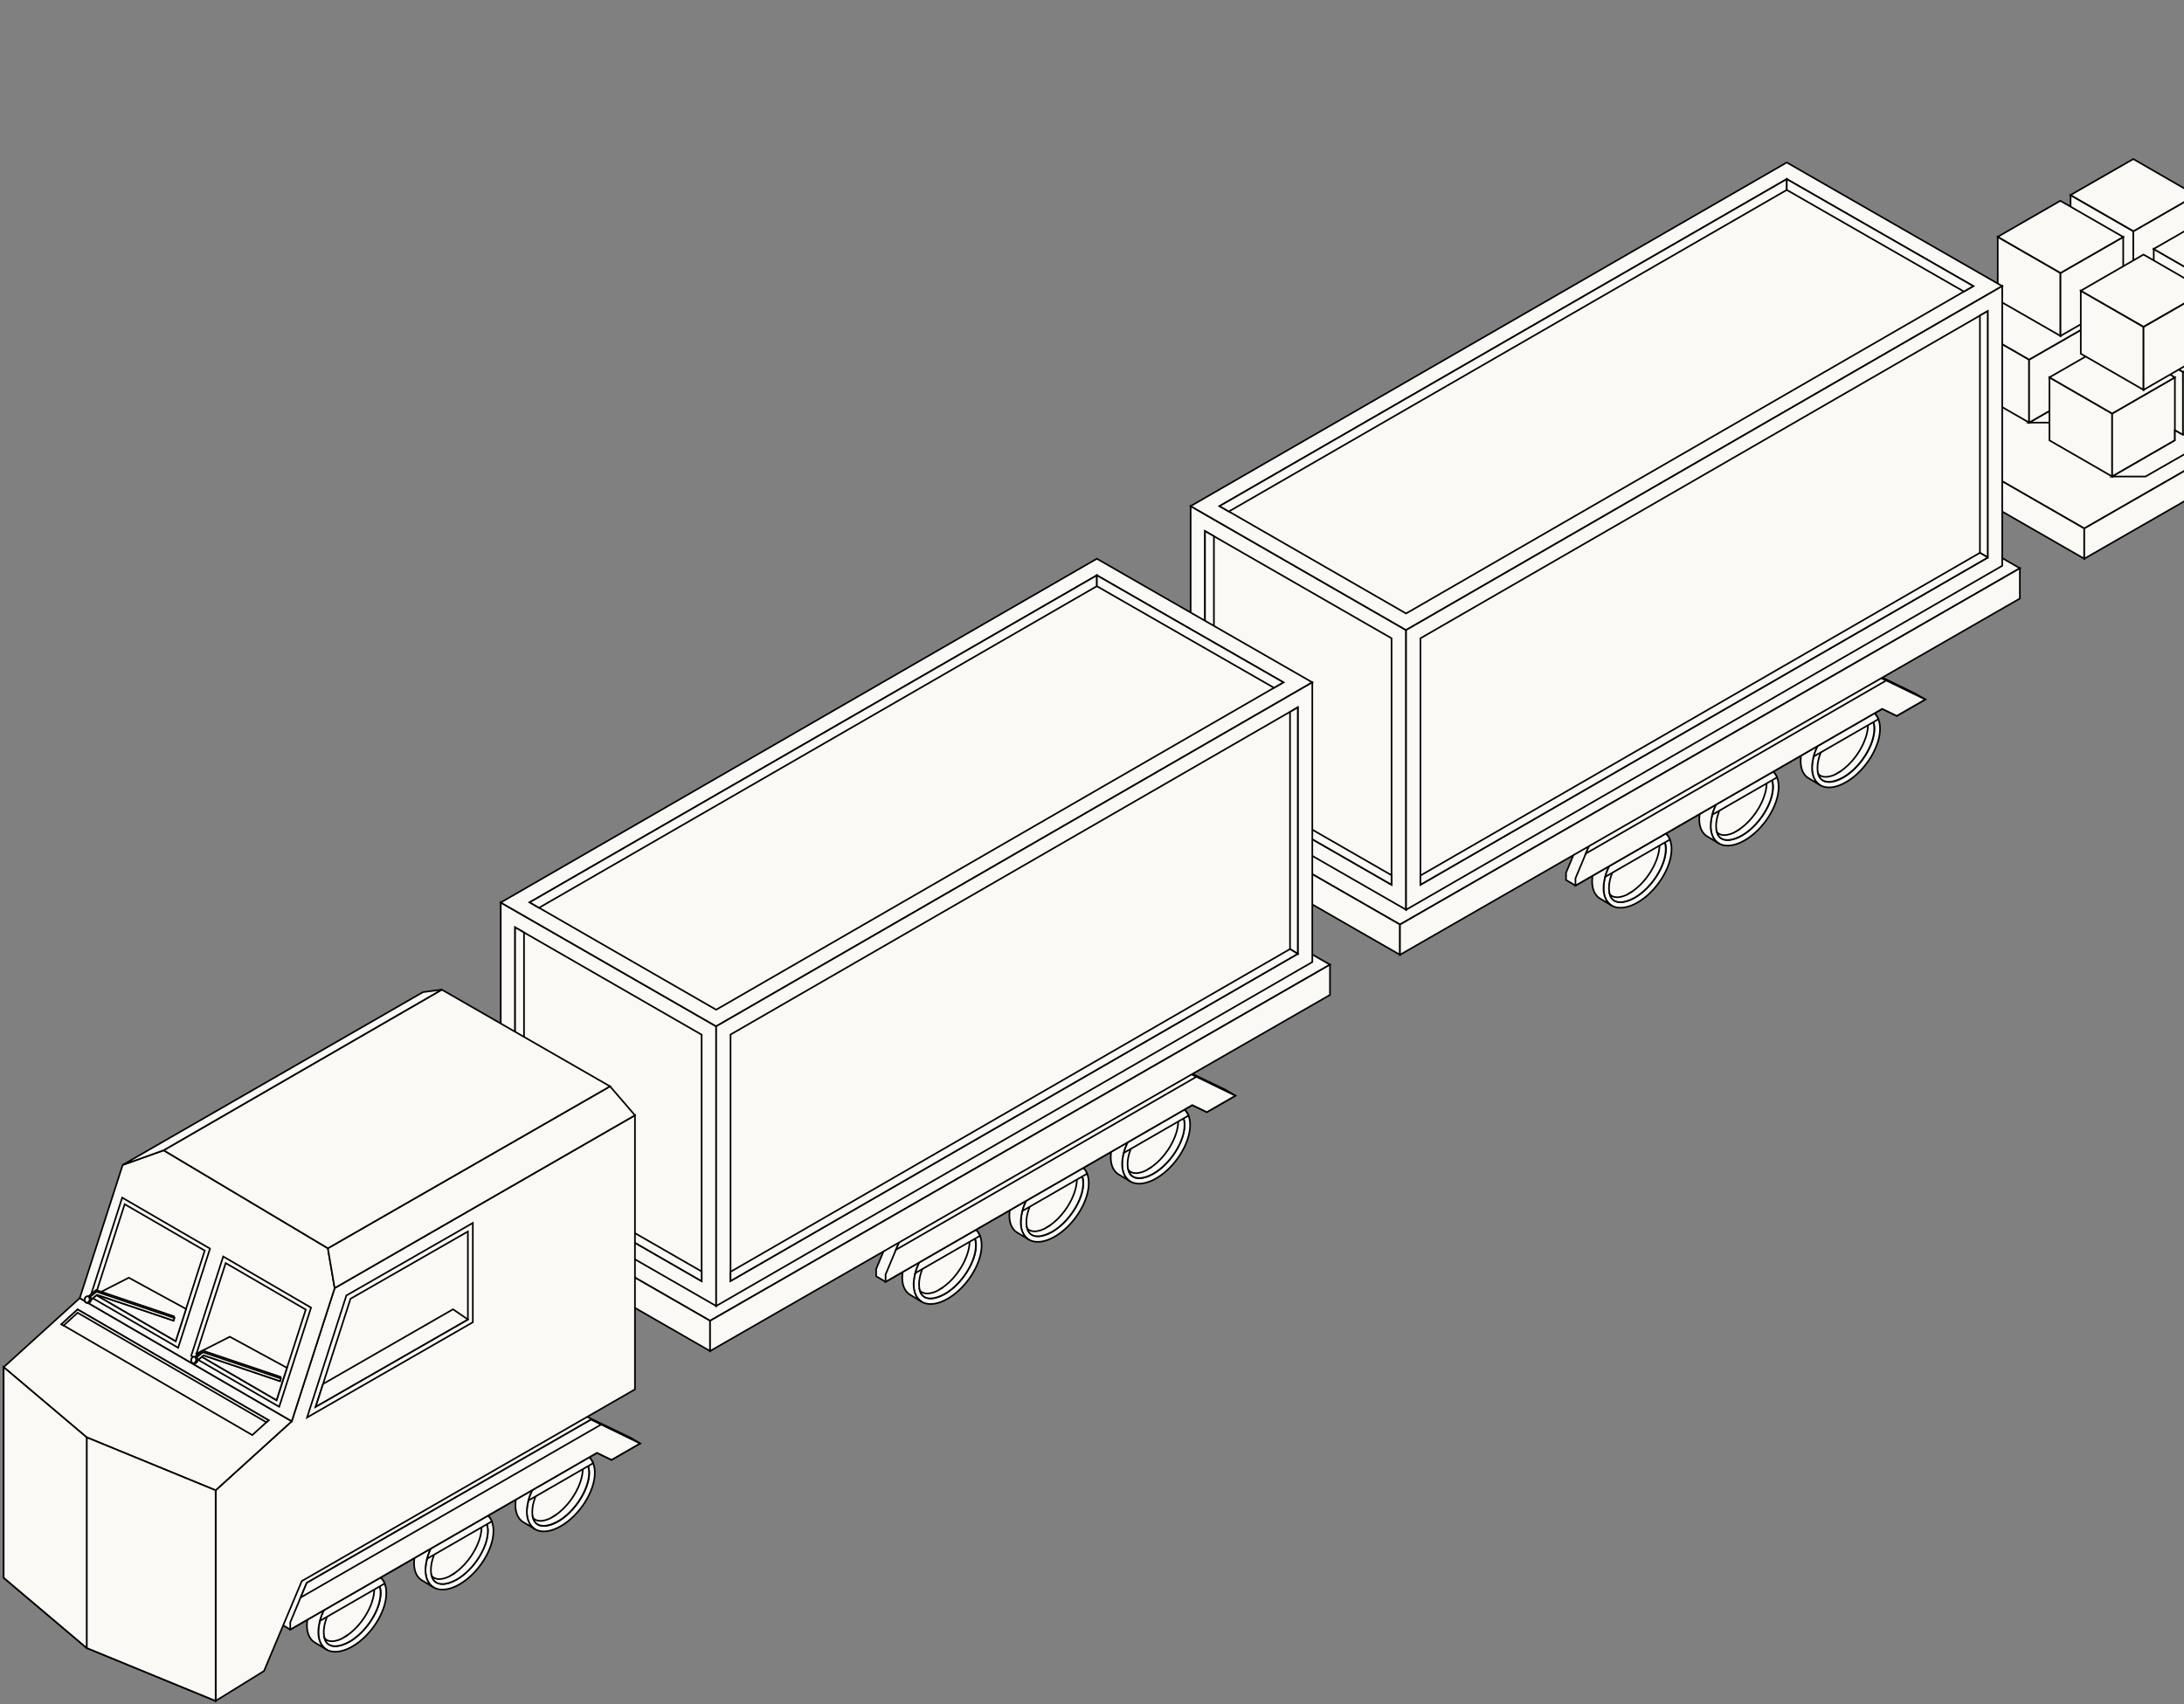 <svg width="670" height="523" viewBox="0 0 670 523" fill="none" xmlns="http://www.w3.org/2000/svg">
<rect x="0" y="0" width="670" height="523" fill="#808080" stroke="none"/>
<path d="M756.493 10.808L566.321 120.134L639.402 162.16L829.625 52.884L756.493 10.808Z" fill="#FBF9F5" stroke="black" stroke-width="0.5"/>
<path d="M566.321 120.135V129.417L639.402 171.443V162.16L566.321 120.135Z" fill="#FBF9F5" stroke="black" stroke-width="0.5"/>
<path d="M639.402 162.16V171.443L829.625 62.166V52.883L639.402 162.16Z" fill="#FBF9F5" stroke="black" stroke-width="0.5"/>
<g style="mix-blend-mode:multiply">
<path d="M684.831 93.396L665.585 104.495L663.458 103.284V105.857L644.213 116.956L641.732 115.544V118.621L622.486 129.67H664.066L703.62 106.361L696.479 83.053H684.831V93.396Z" fill="#FBF9F5"/>
<path d="M684.831 93.396L665.585 104.495L663.458 103.284V105.857L644.213 116.956L641.732 115.544V118.621L622.486 129.67H664.066L703.62 106.361L696.479 83.053H684.831V93.396Z" stroke="black" stroke-width="0.5"/>
</g>
<path d="M646.34 74.073V93.395L665.585 104.495V85.172L646.34 74.073Z" fill="#FBF9F5" stroke="black" stroke-width="0.5"/>
<path d="M665.585 85.172V104.495L684.831 93.395V74.073L665.585 85.172Z" fill="#FBF9F5" stroke="black" stroke-width="0.5"/>
<path d="M665.535 63.024L646.29 74.073L665.585 85.172L684.831 74.073L665.535 63.024Z" fill="#FBF9F5" stroke="black" stroke-width="0.5"/>
<path d="M624.968 86.534V105.857L644.213 116.956V97.633L624.968 86.534Z" fill="#FBF9F5" stroke="black" stroke-width="0.5"/>
<path d="M644.213 97.633V116.956L663.458 105.857V86.534L644.213 97.633Z" fill="#FBF9F5" stroke="black" stroke-width="0.5"/>
<path d="M644.163 75.486L624.917 86.534L644.213 97.633L663.458 86.534L644.163 75.486Z" fill="#FBF9F5" stroke="black" stroke-width="0.5"/>
<path d="M603.241 99.298V118.621L622.486 129.67V110.347L603.241 99.298Z" fill="#FBF9F5" stroke="black" stroke-width="0.5"/>
<path d="M622.486 110.347V129.67L641.732 118.621V99.298L622.486 110.347Z" fill="#FBF9F5" stroke="black" stroke-width="0.5"/>
<path d="M622.436 88.199L603.191 99.248L622.486 110.347L641.732 99.298L622.436 88.199Z" fill="#FBF9F5" stroke="black" stroke-width="0.5"/>
<path d="M635.198 59.896V79.219L654.444 90.268V70.945L635.198 59.896Z" fill="#FBF9F5" stroke="black" stroke-width="0.5"/>
<path d="M654.444 70.945V90.268L673.689 79.219V59.896L654.444 70.945Z" fill="#FBF9F5" stroke="black" stroke-width="0.5"/>
<path d="M654.444 48.797L635.198 59.846L654.494 70.945L673.689 59.896L654.444 48.797Z" fill="#FBF9F5" stroke="black" stroke-width="0.5"/>
<path d="M612.864 72.711V92.033L632.109 103.082V83.759L612.864 72.711Z" fill="#FBF9F5" stroke="black" stroke-width="0.5"/>
<path d="M632.109 83.759V103.082L651.354 92.033V72.711L632.109 83.759Z" fill="#FBF9F5" stroke="black" stroke-width="0.5"/>
<path d="M632.058 61.612L612.864 72.661L632.109 83.76L651.354 72.711L632.058 61.612Z" fill="#FBF9F5" stroke="black" stroke-width="0.5"/>
<path d="M650.442 103.082V122.405L669.687 133.453V114.131L650.442 103.082Z" fill="#FBF9F5" stroke="black" stroke-width="0.5"/>
<path d="M669.688 114.131V133.453L688.933 122.405V103.082L669.688 114.131Z" fill="#FBF9F5" stroke="black" stroke-width="0.5"/>
<path d="M669.637 91.983L650.392 103.032L669.688 114.131L688.933 103.082L669.637 91.983Z" fill="#FBF9F5" stroke="black" stroke-width="0.5"/>
<path d="M628.716 115.796V135.119L647.961 146.218V126.895L628.716 115.796Z" fill="#FBF9F5" stroke="black" stroke-width="0.5"/>
<path d="M647.961 126.895V146.218L667.206 135.119V115.796L647.961 126.895Z" fill="#FBF9F5" stroke="black" stroke-width="0.5"/>
<path d="M647.91 104.747L628.716 115.796L647.961 126.895L667.206 115.796L647.91 104.747Z" fill="#FBF9F5" stroke="black" stroke-width="0.5"/>
<path d="M660.723 76.394V95.717L679.968 106.816V87.493L660.723 76.394Z" fill="#FBF9F5" stroke="black" stroke-width="0.5"/>
<path d="M679.918 65.345L660.673 76.393L679.969 87.493L699.214 76.393L679.918 65.345Z" fill="#FBF9F5" stroke="black" stroke-width="0.5"/>
<path d="M638.338 89.209V108.531L657.583 119.63V100.308L638.338 89.209Z" fill="#FBF9F5" stroke="black" stroke-width="0.5"/>
<path d="M657.583 100.308V119.63L676.829 108.531V89.209L657.583 100.308Z" fill="#FBF9F5" stroke="black" stroke-width="0.5"/>
<path d="M657.583 78.109L638.338 89.209L657.583 100.257L676.829 89.209L657.583 78.109Z" fill="#FBF9F5" stroke="black" stroke-width="0.5"/>
<g style="mix-blend-mode:multiply">
<path d="M710.305 99.55V109.943L691.06 120.992L688.933 119.781V122.404L669.688 133.453L667.206 132.041V135.118L647.961 146.217H658.191L724.638 108.228L722.004 99.55H710.305Z" fill="#FBF9F5"/>
<path d="M710.305 99.55V109.943L691.06 120.992L688.933 119.781V122.404L669.688 133.453L667.206 132.041V135.118L647.961 146.217H658.191L724.638 108.228L722.004 99.55H710.305Z" stroke="black" stroke-width="0.5"/>
</g>
<path d="M502.356 256.15C496.582 259.479 491.923 266.795 491.923 272.546C491.923 278.297 496.582 280.265 502.356 276.935C508.129 273.605 512.789 266.29 512.789 260.539C512.789 254.787 508.129 252.82 502.356 256.15Z" fill="#FBF9F5" stroke="black" stroke-width="0.5"/>
<path d="M497.139 276.834C494.05 276.834 493.594 274.11 493.594 272.495C493.594 267.4 498 260.538 503.166 257.562C504.736 256.654 506.255 256.2 507.522 256.2C510.611 256.2 511.067 258.924 511.067 260.538C511.067 265.634 506.661 272.495 501.495 275.472C499.925 276.38 498.405 276.834 497.139 276.834Z" fill="#FBF9F5" stroke="black" stroke-width="0.5"/>
<path d="M510.507 255.343H510.459H510.507Z" fill="#FBF9F5" stroke="black" stroke-width="0.5"/>
<path d="M491.923 272.546C491.923 266.794 496.582 259.479 502.356 256.149C505.546 254.333 508.332 254.131 510.256 255.241L506.964 253.274C505.04 252.012 502.153 252.214 498.861 254.081C493.088 257.411 488.428 264.726 488.428 270.477C488.428 273.202 489.492 275.068 491.214 275.926L494.303 277.793C492.834 276.834 491.923 275.068 491.923 272.546Z" fill="#FBF9F5" stroke="black" stroke-width="0.5"/>
<path d="M494.354 277.793L494.506 277.895C494.506 277.895 494.405 277.844 494.354 277.793Z" fill="#FBF9F5" stroke="black" stroke-width="0.5"/>
<path d="M500.178 273.959C498.709 274.867 497.291 275.321 496.076 275.321C495.063 275.321 494.354 274.968 493.847 274.463C494.202 275.724 495.113 276.834 497.088 276.834C498.355 276.834 499.874 276.33 501.444 275.472C506.66 272.495 511.016 265.634 511.016 260.539C511.016 259.076 510.611 256.755 508.281 256.301C508.939 257.209 509.091 258.42 509.091 259.328C509.091 264.322 504.989 271.032 500.077 273.959H500.178Z" fill="#FBF9F5" stroke="black" stroke-width="0.5"/>
<g style="mix-blend-mode:multiply">
<path d="M510.965 255.695L493.746 265.634C493.189 266.744 492.733 267.904 492.429 269.065L512.282 257.612C511.978 256.856 511.522 256.2 510.965 255.695Z" fill="#FBF9F5"/>
<path d="M510.965 255.695L493.746 265.634C493.189 266.744 492.733 267.904 492.429 269.065L512.282 257.612C511.978 256.856 511.522 256.2 510.965 255.695Z" stroke="black" stroke-width="0.5"/>
</g>
<path d="M535.224 237.079C529.451 240.409 524.792 247.725 524.792 253.476C524.792 259.227 529.451 261.195 535.224 257.865C540.998 254.535 545.657 247.22 545.657 241.469C545.657 235.717 540.998 233.75 535.224 237.079Z" fill="#FBF9F5" stroke="black" stroke-width="0.5"/>
<path d="M530.008 257.764C526.919 257.764 526.463 255.039 526.463 253.425C526.463 248.329 530.869 241.468 536.035 238.492C537.605 237.583 539.124 237.129 540.39 237.129C543.48 237.129 543.935 239.854 543.935 241.468C543.935 246.564 539.529 253.425 534.363 256.402C532.793 257.31 531.274 257.764 530.008 257.764Z" fill="#FBF9F5" stroke="black" stroke-width="0.5"/>
<path d="M543.378 236.272H543.427H543.378Z" fill="#FBF9F5" stroke="black" stroke-width="0.5"/>
<path d="M524.791 253.476C524.791 247.724 529.451 240.409 535.224 237.079C538.415 235.263 541.201 235.061 543.125 236.171L539.833 234.204C537.909 232.942 535.022 233.144 531.73 235.011C525.956 238.341 521.297 245.656 521.297 251.407C521.297 254.132 522.361 255.998 524.082 256.856L527.172 258.723C525.703 257.764 524.791 255.998 524.791 253.476Z" fill="#FBF9F5" stroke="black" stroke-width="0.5"/>
<path d="M527.222 258.723L527.375 258.825C527.375 258.825 527.273 258.774 527.222 258.723Z" fill="#FBF9F5" stroke="black" stroke-width="0.5"/>
<path d="M533.047 254.888C531.578 255.797 530.16 256.251 528.944 256.251C527.931 256.251 527.222 255.897 526.716 255.393C527.07 256.654 527.982 257.764 529.957 257.764C531.223 257.764 532.743 257.26 534.313 256.402C539.529 253.425 543.885 246.564 543.885 241.469C543.885 240.005 543.479 237.685 541.15 237.231C541.808 238.139 541.96 239.35 541.96 240.258C541.96 245.252 537.858 251.962 532.945 254.888H533.047Z" fill="#FBF9F5" stroke="black" stroke-width="0.5"/>
<g style="mix-blend-mode:multiply">
<path d="M543.834 236.625L526.615 246.564C526.058 247.674 525.602 248.834 525.298 249.994L545.151 238.542C544.847 237.785 544.391 237.13 543.834 236.625Z" fill="#FBF9F5"/>
<path d="M543.834 236.625L526.615 246.564C526.058 247.674 525.602 248.834 525.298 249.994L545.151 238.542C544.847 237.785 544.391 237.13 543.834 236.625Z" stroke="black" stroke-width="0.5"/>
</g>
<path d="M566.321 219.22C560.547 222.55 555.888 229.865 555.888 235.617C555.888 241.368 560.547 243.336 566.321 240.006C572.094 236.676 576.753 229.361 576.753 223.609C576.753 217.858 572.094 215.89 566.321 219.22Z" fill="#FBF9F5" stroke="black" stroke-width="0.5"/>
<path d="M561.104 239.955C558.015 239.955 557.559 237.231 557.559 235.616C557.559 230.521 561.965 223.66 567.131 220.683C568.701 219.775 570.22 219.321 571.486 219.321C574.576 219.321 575.032 222.045 575.032 223.66C575.032 228.755 570.625 235.616 565.46 238.593C563.89 239.501 562.37 239.955 561.104 239.955Z" fill="#FBF9F5" stroke="black" stroke-width="0.5"/>
<path d="M574.472 218.461L574.424 218.412L574.472 218.461Z" fill="#FBF9F5" stroke="black" stroke-width="0.5"/>
<path d="M555.888 235.616C555.888 229.865 560.547 222.55 566.32 219.22C569.511 217.404 572.297 217.202 574.221 218.312L570.929 216.344C569.005 215.083 566.118 215.285 562.826 217.151C557.052 220.481 552.393 227.796 552.393 233.548C552.393 236.272 553.457 238.139 555.179 238.997L558.268 240.863C556.799 239.905 555.888 238.139 555.888 235.616Z" fill="#FBF9F5" stroke="black" stroke-width="0.5"/>
<path d="M558.318 240.914L558.471 241.016C558.471 241.016 558.369 240.965 558.318 240.914Z" fill="#FBF9F5" stroke="black" stroke-width="0.5"/>
<path d="M564.143 237.029C562.674 237.937 561.256 238.391 560.04 238.391C559.028 238.391 558.319 238.038 557.812 237.533C558.167 238.794 559.078 239.904 561.053 239.904C562.32 239.904 563.839 239.4 565.409 238.542C570.625 235.566 574.981 228.704 574.981 223.609C574.981 222.146 574.576 219.825 572.246 219.371C572.904 220.279 573.056 221.49 573.056 222.398C573.056 227.393 568.954 234.102 564.041 237.029H564.143Z" fill="#FBF9F5" stroke="black" stroke-width="0.5"/>
<g style="mix-blend-mode:multiply">
<path d="M574.93 218.766L557.711 228.704C557.154 229.814 556.698 230.975 556.394 232.135L576.247 220.683C575.943 219.926 575.487 219.27 574.93 218.766Z" fill="#FBF9F5"/>
<path d="M574.93 218.766L557.711 228.704C557.154 229.814 556.698 230.975 556.394 232.135L576.247 220.683C575.943 219.926 575.487 219.27 574.93 218.766Z" stroke="black" stroke-width="0.5"/>
</g>
<path d="M587.743 212.913L572.702 205.598L485.491 255.696L480.426 267.804V270.024L483.313 271.739L577.412 217.504L581.869 219.674L590.63 214.629L587.743 212.913Z" fill="#FBF9F5" stroke="black" stroke-width="0.5"/>
<path d="M575.589 207.313L488.378 257.411L483.313 269.519V271.739L577.412 217.504L581.869 219.674L590.63 214.629L575.589 207.313Z" fill="#FBF9F5" stroke="black" stroke-width="0.5"/>
<g style="mix-blend-mode:multiply">
<path d="M575.588 207.313L488.378 257.411L486.504 261.901L578.627 208.827L575.588 207.313Z" fill="#FBF9F5"/>
<path d="M575.588 207.313L488.378 257.411L486.504 261.901L578.627 208.827L575.588 207.313Z" stroke="black" stroke-width="0.5"/>
</g>
<path d="M546.569 132.344L356.346 241.67L429.477 283.696L619.65 174.369L546.569 132.344Z" fill="#FBF9F5" stroke="black" stroke-width="0.5"/>
<path d="M356.345 241.67V250.953L429.477 292.979V283.696L356.345 241.67Z" fill="#FBF9F5" stroke="black" stroke-width="0.5"/>
<path d="M429.477 283.696V292.979L619.65 183.652V174.369L429.477 283.696Z" fill="#FBF9F5" stroke="black" stroke-width="0.5"/>
<path d="M365.259 155.299V241.166L431.351 279.155V193.338L365.259 155.299Z" fill="#FBF9F5" stroke="black" stroke-width="0.5"/>
<path d="M369.665 238.593V162.967L426.894 195.861V271.487L369.665 238.593Z" fill="#FBF9F5" stroke="black" stroke-width="0.5"/>
<path d="M372.4 164.531L369.665 162.967V238.593L372.4 237.231V164.531Z" fill="#FBF9F5" stroke="black" stroke-width="0.5"/>
<path d="M372.4 237.231L369.665 238.593L426.894 271.487V268.561L372.4 237.231Z" fill="#FBF9F5" stroke="black" stroke-width="0.5"/>
<path d="M365.259 155.299L548.139 49.856L614.231 87.795L431.351 193.338L365.259 155.299Z" fill="#FBF9F5" stroke="black" stroke-width="0.5"/>
<path d="M374.122 155.299L548.139 54.952L605.368 87.795L431.351 188.243L374.122 155.299Z" fill="#FBF9F5" stroke="black" stroke-width="0.5"/>
<path d="M431.351 193.338V279.155L614.231 173.612V87.795L431.351 193.338Z" fill="#FBF9F5" stroke="black" stroke-width="0.5"/>
<path d="M435.757 195.861L609.774 95.464V171.09L435.757 271.487V195.861Z" fill="#FBF9F5" stroke="black" stroke-width="0.5"/>
<path d="M609.774 95.464L607.394 96.826V169.627L609.774 171.039V95.464Z" fill="#FBF9F5" stroke="black" stroke-width="0.5"/>
<path d="M607.394 169.627L435.757 268.662V271.487L609.774 171.09V171.04L607.394 169.627Z" fill="#FBF9F5" stroke="black" stroke-width="0.5"/>
<path d="M374.122 155.299L376.958 156.963L548.139 58.282V54.952L374.122 155.299Z" fill="#FBF9F5" stroke="black" stroke-width="0.5"/>
<path d="M548.139 54.952V58.282L602.481 89.46L605.368 87.795L548.139 54.952Z" fill="#FBF9F5" stroke="black" stroke-width="0.5"/>
<path d="M290.71 377.736C284.936 381.066 280.277 388.382 280.277 394.133C280.277 399.884 284.936 401.852 290.71 398.522C296.483 395.192 301.142 387.877 301.142 382.126C301.142 376.374 296.483 374.407 290.71 377.736Z" fill="#FBF9F5" stroke="black" stroke-width="0.5"/>
<path d="M285.493 398.422C282.404 398.422 281.948 395.698 281.948 394.084C281.948 388.988 286.354 382.127 291.52 379.15C293.09 378.242 294.609 377.788 295.875 377.788C298.965 377.788 299.42 380.512 299.42 382.127C299.42 387.222 295.014 394.084 289.848 397.06C288.278 397.968 286.759 398.422 285.493 398.422Z" fill="#FBF9F5" stroke="black" stroke-width="0.5"/>
<path d="M298.863 376.978L298.912 376.93H298.863V376.978Z" fill="#FBF9F5" stroke="black" stroke-width="0.5"/>
<path d="M280.276 394.133C280.276 388.382 284.936 381.066 290.709 377.737C293.9 375.92 296.686 375.719 298.61 376.829L295.318 374.861C293.394 373.6 290.507 373.802 287.215 375.668C281.441 378.998 276.782 386.313 276.782 392.065C276.782 394.789 277.846 396.656 279.567 397.513L282.657 399.38C281.188 398.422 280.276 396.656 280.276 394.133Z" fill="#FBF9F5" stroke="black" stroke-width="0.5"/>
<path d="M282.707 399.381L282.86 399.482C282.86 399.482 282.758 399.431 282.707 399.381Z" fill="#FBF9F5" stroke="black" stroke-width="0.5"/>
<path d="M288.532 395.546C287.063 396.454 285.645 396.908 284.429 396.908C283.417 396.908 282.708 396.555 282.201 396.05C282.556 397.312 283.467 398.422 285.442 398.422C286.708 398.422 288.228 397.917 289.798 397.059C295.014 394.083 299.37 387.222 299.37 382.126C299.37 380.663 298.965 378.342 296.635 377.888C297.293 378.796 297.445 380.007 297.445 380.915C297.445 385.91 293.343 392.62 288.43 395.546H288.532Z" fill="#FBF9F5" stroke="black" stroke-width="0.5"/>
<g style="mix-blend-mode:multiply">
<path d="M299.319 377.283L282.1 387.221C281.543 388.331 281.087 389.492 280.783 390.652L300.636 379.2C300.332 378.443 299.876 377.787 299.319 377.283Z" fill="#FBF9F5"/>
<path d="M299.319 377.283L282.1 387.221C281.543 388.331 281.087 389.492 280.783 390.652L300.636 379.2C300.332 378.443 299.876 377.787 299.319 377.283Z" stroke="black" stroke-width="0.5"/>
</g>
<path d="M323.578 358.665C317.804 361.995 313.145 369.31 313.145 375.062C313.145 380.813 317.804 382.781 323.578 379.451C329.351 376.121 334.011 368.806 334.011 363.055C334.011 357.303 329.351 355.336 323.578 358.665Z" fill="#FBF9F5" stroke="black" stroke-width="0.5"/>
<path d="M318.412 379.351C315.323 379.351 314.867 376.627 314.867 375.012C314.867 369.917 319.273 363.056 324.439 360.079C326.009 359.171 327.528 358.717 328.794 358.717C331.884 358.717 332.34 361.441 332.34 363.056C332.34 368.151 327.934 375.012 322.768 377.989C321.198 378.897 319.678 379.351 318.412 379.351Z" fill="#FBF9F5" stroke="black" stroke-width="0.5"/>
<path d="M331.78 357.907V357.859H331.732L331.78 357.907Z" fill="#FBF9F5" stroke="black" stroke-width="0.5"/>
<path d="M313.145 375.063C313.145 369.312 317.805 361.996 323.578 358.666C326.769 356.85 329.554 356.648 331.479 357.758L328.187 355.791C326.262 354.529 323.375 354.731 320.084 356.598C314.31 359.928 309.651 367.243 309.651 372.994C309.651 375.719 310.714 377.585 312.436 378.443L315.525 380.31C314.057 379.351 313.145 377.585 313.145 375.063Z" fill="#FBF9F5" stroke="black" stroke-width="0.5"/>
<path d="M315.576 380.309L315.729 380.411C315.729 380.411 315.627 380.36 315.576 380.309Z" fill="#FBF9F5" stroke="black" stroke-width="0.5"/>
<path d="M321.451 376.475C319.982 377.383 318.564 377.837 317.349 377.837C316.336 377.837 315.627 377.484 315.12 376.979C315.475 378.241 316.386 379.351 318.362 379.351C319.628 379.351 321.147 378.846 322.717 377.988C327.933 375.012 332.289 368.151 332.289 363.055C332.289 361.592 331.884 359.271 329.554 358.817C330.213 359.725 330.364 360.936 330.364 361.844C330.364 366.839 326.262 373.549 321.35 376.475H321.451Z" fill="#FBF9F5" stroke="black" stroke-width="0.5"/>
<g style="mix-blend-mode:multiply">
<path d="M332.188 358.212L314.968 368.151C314.411 369.261 313.955 370.421 313.652 371.582L333.505 360.129C333.201 359.373 332.745 358.717 332.188 358.212Z" fill="#FBF9F5"/>
<path d="M332.188 358.212L314.968 368.151C314.411 369.261 313.955 370.421 313.652 371.582L333.505 360.129C333.201 359.373 332.745 358.717 332.188 358.212Z" stroke="black" stroke-width="0.5"/>
</g>
<path d="M354.674 340.806C348.901 344.136 344.241 351.451 344.241 357.202C344.241 362.954 348.901 364.921 354.674 361.592C360.448 358.262 365.107 350.947 365.107 345.195C365.107 339.444 360.448 337.476 354.674 340.806Z" fill="#FBF9F5" stroke="black" stroke-width="0.5"/>
<path d="M349.458 361.542C346.368 361.542 345.913 358.817 345.913 357.203C345.913 352.107 350.319 345.246 355.485 342.269C357.055 341.361 358.574 340.907 359.84 340.907C362.929 340.907 363.385 343.632 363.385 345.246C363.385 350.341 358.979 357.203 353.813 360.179C352.243 361.088 350.724 361.542 349.458 361.542Z" fill="#FBF9F5" stroke="black" stroke-width="0.5"/>
<path d="M362.877 340.047L362.828 339.999L362.877 340.047Z" fill="#FBF9F5" stroke="black" stroke-width="0.5"/>
<path d="M344.241 357.203C344.241 351.451 348.901 344.136 354.674 340.806C357.865 338.99 360.65 338.788 362.575 339.898L359.283 337.93C357.358 336.669 354.472 336.871 351.18 338.738C345.406 342.067 340.747 349.383 340.747 355.134C340.747 357.858 341.81 359.725 343.532 360.583L346.622 362.449C345.153 361.491 344.241 359.725 344.241 357.203Z" fill="#FBF9F5" stroke="black" stroke-width="0.5"/>
<path d="M346.672 362.499L346.825 362.601C346.825 362.601 346.723 362.55 346.672 362.499Z" fill="#FBF9F5" stroke="black" stroke-width="0.5"/>
<path d="M352.547 358.615C351.078 359.523 349.66 359.977 348.445 359.977C347.432 359.977 346.723 359.624 346.217 359.12C346.571 360.381 347.483 361.491 349.458 361.491C350.724 361.491 352.243 361.037 353.813 360.129C359.03 357.152 363.385 350.291 363.385 345.195C363.385 343.732 362.98 341.411 360.65 340.957C361.309 341.865 361.461 343.076 361.461 343.984C361.461 348.979 357.359 355.689 352.446 358.615H352.547Z" fill="#FBF9F5" stroke="black" stroke-width="0.5"/>
<g style="mix-blend-mode:multiply">
<path d="M363.284 340.402L346.065 350.341C345.507 351.451 345.052 352.611 344.748 353.772L364.601 342.319C364.297 341.563 363.841 340.907 363.284 340.402Z" fill="#FBF9F5"/>
<path d="M363.284 340.402L346.065 350.341C345.507 351.451 345.052 352.611 344.748 353.772L364.601 342.319C364.297 341.563 363.841 340.907 363.284 340.402Z" stroke="black" stroke-width="0.5"/>
</g>
<path d="M376.148 334.5L361.056 327.235L273.845 377.282L268.78 389.39V391.61L271.667 393.325L365.766 339.091L370.222 341.26L378.984 336.215L376.148 334.5Z" fill="#FBF9F5" stroke="black" stroke-width="0.5"/>
<path d="M363.942 328.9L276.731 378.998L271.667 391.106V393.326L365.766 339.091L370.222 341.261L378.984 336.216L363.942 328.9Z" fill="#FBF9F5" stroke="black" stroke-width="0.5"/>
<g style="mix-blend-mode:multiply">
<path d="M363.942 328.9L276.731 378.998L274.857 383.488L367.032 330.414L363.942 328.9Z" fill="#FBF9F5"/>
<path d="M363.942 328.9L276.731 378.998L274.857 383.488L367.032 330.414L363.942 328.9Z" stroke="black" stroke-width="0.5"/>
</g>
<path d="M334.923 253.93L144.75 363.257L217.831 405.282L408.004 296.006L334.923 253.93Z" fill="#FBF9F5" stroke="black" stroke-width="0.5"/>
<path d="M144.75 363.257V372.54L217.831 414.565V405.282L144.75 363.257Z" fill="#FBF9F5" stroke="black" stroke-width="0.5"/>
<path d="M217.831 405.282V414.565L408.004 305.289V296.006L217.831 405.282Z" fill="#FBF9F5" stroke="black" stroke-width="0.5"/>
<path d="M153.613 276.935V362.752L219.705 400.742V314.925L153.613 276.935Z" fill="#FBF9F5" stroke="black" stroke-width="0.5"/>
<path d="M158.019 360.179V284.553L215.248 317.498V393.124L158.019 360.179Z" fill="#FBF9F5" stroke="black" stroke-width="0.5"/>
<path d="M160.754 286.117L158.019 284.553V360.179L160.754 358.817V286.117Z" fill="#FBF9F5" stroke="black" stroke-width="0.5"/>
<path d="M160.754 358.817L158.019 360.179L215.248 393.123V390.147L160.754 358.817Z" fill="#FBF9F5" stroke="black" stroke-width="0.5"/>
<path d="M153.613 276.935L336.493 171.443L402.585 209.382L219.705 314.925L153.613 276.935Z" fill="#FBF9F5" stroke="black" stroke-width="0.5"/>
<path d="M162.476 276.885L336.493 176.539L393.722 209.382L219.705 309.83L162.476 276.885Z" fill="#FBF9F5" stroke="black" stroke-width="0.5"/>
<path d="M219.705 314.925V400.742L402.585 295.199V209.382L219.705 314.925Z" fill="#FBF9F5" stroke="black" stroke-width="0.5"/>
<path d="M224.111 317.448L398.128 217.051V292.676L224.111 393.073V317.448Z" fill="#FBF9F5" stroke="black" stroke-width="0.5"/>
<path d="M398.128 217.051L395.748 218.463V291.213L398.128 292.676V217.051Z" fill="#FBF9F5" stroke="black" stroke-width="0.5"/>
<path d="M395.748 291.214L224.111 390.249V393.074L398.128 292.677L395.748 291.214Z" fill="#FBF9F5" stroke="black" stroke-width="0.5"/>
<path d="M162.476 276.885L165.363 278.55L336.493 179.869V176.539L162.476 276.885Z" fill="#FBF9F5" stroke="black" stroke-width="0.5"/>
<path d="M336.493 176.539V179.869L390.835 211.047L393.722 209.382L336.493 176.539Z" fill="#FBF9F5" stroke="black" stroke-width="0.5"/>
<path d="M108.083 484.439C102.31 487.769 97.65 495.084 97.65 500.836C97.65 506.587 102.31 508.555 108.083 505.225C113.857 501.895 118.516 494.58 118.516 488.828C118.516 483.077 113.857 481.109 108.083 484.439Z" fill="#FBF9F5" stroke="black" stroke-width="0.5"/>
<path d="M102.867 505.124C99.778 505.124 99.322 502.4 99.322 500.786C99.322 495.69 103.728 488.829 108.894 485.852C110.464 484.944 111.983 484.49 113.249 484.49C116.338 484.49 116.794 487.214 116.794 488.829C116.794 493.924 112.388 500.786 107.222 503.762C105.652 504.67 104.133 505.124 102.867 505.124Z" fill="#FBF9F5" stroke="black" stroke-width="0.5"/>
<path d="M116.235 483.681V483.633H116.186L116.235 483.681Z" fill="#FBF9F5" stroke="black" stroke-width="0.5"/>
<path d="M97.65 500.835C97.65 495.084 102.31 487.768 108.083 484.439C111.274 482.622 114.059 482.421 115.984 483.531L112.692 481.563C110.767 480.302 107.881 480.503 104.589 482.37C98.815 485.7 94.156 493.015 94.156 498.767C94.156 501.491 95.219 503.358 96.941 504.215L100.031 506.082C98.562 505.123 97.65 503.358 97.65 500.835Z" fill="#FBF9F5" stroke="black" stroke-width="0.5"/>
<path d="M100.081 506.082L100.234 506.184C100.234 506.184 100.132 506.133 100.081 506.082Z" fill="#FBF9F5" stroke="black" stroke-width="0.5"/>
<path d="M105.906 502.249C104.437 503.157 103.019 503.611 101.803 503.611C100.79 503.611 100.081 503.258 99.575 502.753C99.93 504.014 100.841 505.124 102.816 505.124C104.082 505.124 105.602 504.62 107.172 503.762C112.388 500.786 116.744 493.924 116.744 488.829C116.744 487.366 116.338 485.045 114.009 484.591C114.667 485.499 114.819 486.71 114.819 487.618C114.819 492.613 110.717 499.322 105.804 502.249H105.906Z" fill="#FBF9F5" stroke="black" stroke-width="0.5"/>
<g style="mix-blend-mode:multiply">
<path d="M116.693 483.985L99.474 493.924C98.916 495.034 98.461 496.194 98.157 497.355L118.01 485.902C117.706 485.146 117.25 484.49 116.693 483.985Z" fill="#FBF9F5"/>
<path d="M116.693 483.985L99.474 493.924C98.916 495.034 98.461 496.194 98.157 497.355L118.01 485.902C117.706 485.146 117.25 484.49 116.693 483.985Z" stroke="black" stroke-width="0.5"/>
</g>
<path d="M140.952 465.368C135.179 468.698 130.519 476.013 130.519 481.765C130.519 487.516 135.179 489.484 140.952 486.154C146.726 482.824 151.385 475.509 151.385 469.757C151.385 464.006 146.726 462.039 140.952 465.368Z" fill="#FBF9F5" stroke="black" stroke-width="0.5"/>
<path d="M135.736 486.054C132.646 486.054 132.19 483.329 132.19 481.715C132.19 476.619 136.597 469.758 141.762 466.781C143.332 465.873 144.852 465.419 146.118 465.419C149.207 465.419 149.663 468.144 149.663 469.758C149.663 474.853 145.257 481.715 140.091 484.691C138.521 485.6 137.002 486.054 135.736 486.054Z" fill="#FBF9F5" stroke="black" stroke-width="0.5"/>
<path d="M149.154 464.609V464.561H149.106L149.154 464.609Z" fill="#FBF9F5" stroke="black" stroke-width="0.5"/>
<path d="M130.519 481.765C130.519 476.013 135.179 468.698 140.952 465.368C144.143 463.552 146.928 463.35 148.853 464.46L145.561 462.493C143.636 461.231 140.75 461.433 137.458 463.3C131.684 466.63 127.025 473.945 127.025 479.696C127.025 482.421 128.088 484.287 129.81 485.145L132.899 487.012C131.431 486.053 130.519 484.287 130.519 481.765Z" fill="#FBF9F5" stroke="black" stroke-width="0.5"/>
<path d="M132.95 487.011L133.103 487.113C133.103 487.113 133.001 487.062 132.95 487.011Z" fill="#FBF9F5" stroke="black" stroke-width="0.5"/>
<path d="M138.825 483.178C137.356 484.086 135.938 484.54 134.723 484.54C133.71 484.54 133.001 484.187 132.494 483.682C132.849 484.944 133.76 486.053 135.736 486.053C137.002 486.053 138.521 485.549 140.091 484.691C145.307 481.715 149.663 474.853 149.663 469.758C149.663 468.295 149.258 465.974 146.928 465.52C147.587 466.428 147.738 467.639 147.738 468.547C147.738 473.542 143.636 480.252 138.724 483.178H138.825Z" fill="#FBF9F5" stroke="black" stroke-width="0.5"/>
<g style="mix-blend-mode:multiply">
<path d="M149.562 464.915L132.342 474.853C131.785 475.963 131.329 477.124 131.026 478.284L150.878 466.832C150.575 466.075 150.119 465.419 149.562 464.915Z" fill="#FBF9F5"/>
<path d="M149.562 464.915L132.342 474.853C131.785 475.963 131.329 477.124 131.026 478.284L150.878 466.832C150.575 466.075 150.119 465.419 149.562 464.915Z" stroke="black" stroke-width="0.5"/>
</g>
<path d="M172.048 447.509C166.275 450.838 161.615 458.154 161.615 463.905C161.615 469.657 166.275 471.624 172.048 468.294C177.822 464.965 182.481 457.649 182.481 451.898C182.481 446.147 177.822 444.179 172.048 447.509Z" fill="#FBF9F5" stroke="black" stroke-width="0.5"/>
<path d="M166.832 468.244C163.742 468.244 163.286 465.52 163.286 463.905C163.286 458.81 167.693 451.948 172.858 448.972C174.428 448.064 175.948 447.61 177.214 447.61C180.303 447.61 180.759 450.334 180.759 451.948C180.759 457.044 176.353 463.905 171.187 466.882C169.617 467.79 168.098 468.244 166.832 468.244Z" fill="#FBF9F5" stroke="black" stroke-width="0.5"/>
<path d="M180.202 446.75H180.251L180.202 446.702V446.75Z" fill="#FBF9F5" stroke="black" stroke-width="0.5"/>
<path d="M161.615 463.906C161.615 458.154 166.275 450.839 172.048 447.509C175.239 445.693 178.024 445.491 179.949 446.601L176.657 444.633C174.732 443.372 171.846 443.574 168.554 445.441C162.78 448.77 158.121 456.086 158.121 461.837C158.121 464.562 159.184 466.428 160.906 467.286L163.996 469.102C162.527 468.144 161.615 466.378 161.615 463.855V463.906Z" fill="#FBF9F5" stroke="black" stroke-width="0.5"/>
<path d="M164.046 469.203L164.199 469.304C164.199 469.304 164.097 469.254 164.046 469.203Z" fill="#FBF9F5" stroke="black" stroke-width="0.5"/>
<path d="M169.871 465.318C168.402 466.226 166.984 466.68 165.768 466.68C164.755 466.68 164.046 466.327 163.54 465.823C163.894 467.084 164.806 468.194 166.781 468.194C168.047 468.194 169.567 467.689 171.137 466.832C176.353 463.855 180.709 456.994 180.709 451.898C180.709 450.435 180.303 448.114 177.974 447.66C178.632 448.569 178.784 449.779 178.784 450.687C178.784 455.682 174.682 462.392 169.769 465.318H169.871Z" fill="#FBF9F5" stroke="black" stroke-width="0.5"/>
<g style="mix-blend-mode:multiply">
<path d="M180.658 447.055L163.438 456.994C162.881 458.104 162.426 459.264 162.122 460.424L181.975 448.972C181.671 448.215 181.215 447.559 180.658 447.055Z" fill="#FBF9F5"/>
<path d="M180.658 447.055L163.438 456.994C162.881 458.104 162.426 459.264 162.122 460.424L181.975 448.972C181.671 448.215 181.215 447.559 180.658 447.055Z" stroke="black" stroke-width="0.5"/>
</g>
<path d="M193.522 441.203L178.43 433.938L91.219 483.985L86.154 496.094V498.313L89.041 500.029L183.14 445.794L187.596 447.964L196.358 442.918L193.522 441.203Z" fill="#FBF9F5" stroke="black" stroke-width="0.5"/>
<path d="M181.316 435.603L94.105 485.7L89.041 497.809V500.028L183.139 445.794L187.596 447.963L196.358 442.918L181.316 435.603Z" fill="#FBF9F5" stroke="black" stroke-width="0.5"/>
<g style="mix-blend-mode:multiply">
<path d="M181.316 435.603L94.105 485.7L92.231 490.191L184.406 437.116L181.316 435.603Z" fill="#FBF9F5"/>
<path d="M181.316 435.603L94.105 485.7L92.231 490.191L184.406 437.116L181.316 435.603Z" stroke="black" stroke-width="0.5"/>
</g>
<path d="M66.149 457.296V521.924L80.988 512.742L92.586 485.145L194.788 426.32V342.218L102.664 395.242L89.497 436.107L66.149 457.296Z" fill="#FBF9F5" stroke="black" stroke-width="0.5"/>
<path d="M26.595 441.051L1.121 419.509V484.136L26.595 505.679L66.149 521.924V457.296L26.595 441.051Z" fill="#FBF9F5" stroke="black" stroke-width="0.5"/>
<path d="M66.149 457.297L89.497 436.108L24.468 398.32L1.121 419.51L26.595 441.052L66.149 457.297Z" fill="#FBF9F5" stroke="black" stroke-width="0.5"/>
<path d="M100.588 383.034L50.196 352.965L37.636 357.455L24.468 398.32L89.497 436.108L102.664 395.243L100.588 383.034Z" fill="#FBF9F5" stroke="black" stroke-width="0.5"/>
<path d="M58.654 416.028L68.479 385.555L95.422 401.246L85.648 431.667L58.654 416.028Z" fill="#FBF9F5" stroke="black" stroke-width="0.5"/>
<path d="M93.801 401.851L69.239 387.574L60.274 415.372L84.837 429.65L93.801 401.851Z" fill="#FBF9F5" stroke="black" stroke-width="0.5"/>
<path d="M60.274 415.372L84.837 429.65L88.028 419.711L70.505 410.176L60.274 415.372Z" fill="#FBF9F5" stroke="black" stroke-width="0.5"/>
<path d="M27.709 397.916L37.484 367.494L64.427 383.134L54.653 413.555L27.709 397.916Z" fill="#FBF9F5" stroke="black" stroke-width="0.5"/>
<path d="M62.806 383.739L38.244 369.512L29.33 397.26L53.893 411.538L62.806 383.739Z" fill="#FBF9F5" stroke="black" stroke-width="0.5"/>
<path d="M29.33 397.26L53.893 411.537L57.084 401.649L39.51 392.063L29.33 397.26Z" fill="#FBF9F5" stroke="black" stroke-width="0.5"/>
<path d="M106.26 397.513L145.054 375.264V405.736L94.207 434.947L106.26 397.513Z" fill="#FBF9F5" stroke="black" stroke-width="0.5"/>
<path d="M143.535 377.888L107.526 398.522L96.84 431.668L143.535 404.879V377.888Z" fill="#FBF9F5" stroke="black" stroke-width="0.5"/>
<path d="M138.977 401.751L99.119 424.656L96.84 431.668L143.535 404.879L138.977 401.751Z" fill="#FBF9F5" stroke="black" stroke-width="0.5"/>
<path d="M100.588 383.033L187.141 333.339L194.788 342.218L102.664 395.242L100.588 383.033Z" fill="#FBF9F5" stroke="black" stroke-width="0.5"/>
<path d="M50.196 352.964L135.533 303.674L187.141 333.339L100.588 383.033L50.196 352.964Z" fill="#FBF9F5" stroke="black" stroke-width="0.5"/>
<path d="M37.636 357.454L50.196 352.964L135.533 303.674L129.76 304.431L37.636 357.454Z" fill="#FBF9F5" stroke="black" stroke-width="0.5"/>
<path d="M82.406 435.805L23.81 401.801L18.847 406.341L77.392 440.345L82.406 435.805Z" fill="#FBF9F5" stroke="black" stroke-width="0.5"/>
<g style="mix-blend-mode:multiply">
<path d="M23.81 402.81L81.697 436.41L82.406 435.805L23.81 401.801L18.847 406.341L19.505 406.745L23.81 402.81Z" fill="#FBF9F5"/>
<path d="M23.81 402.81L81.697 436.41L82.406 435.805L23.81 401.801L18.847 406.341L19.505 406.745L23.81 402.81Z" stroke="black" stroke-width="0.5"/>
</g>
<path d="M53.387 403.919L29.482 395.847L26.494 398.319L26.595 398.824L27.152 399.479L29.735 397.31L53.235 405.231L53.488 404.424L53.387 403.919Z" fill="#FBF9F5" stroke="black" stroke-width="0.5"/>
<path d="M53.235 405.231L29.735 397.31L27.153 399.479L26.596 398.823L29.584 396.351L53.488 404.423L53.235 405.231Z" fill="#FBF9F5" stroke="black" stroke-width="0.5"/>
<path d="M27.304 397.815C27.304 397.815 26.95 397.815 26.849 397.815C26.443 397.815 26.089 398.168 25.988 398.723C25.937 399.278 26.19 399.732 26.646 399.782C26.747 399.782 27 399.782 27.102 399.782C27.507 399.782 27.861 399.429 27.963 398.874C28.013 398.319 27.76 397.865 27.304 397.815Z" fill="#FBF9F5" stroke="black" stroke-width="0.5"/>
<path d="M26.849 397.765C26.443 397.765 26.089 398.118 25.988 398.673C25.937 399.228 26.19 399.682 26.646 399.732C27.051 399.732 27.406 399.379 27.507 398.824C27.558 398.269 27.304 397.815 26.849 397.765Z" fill="#FBF9F5" stroke="black" stroke-width="0.5"/>
<path d="M86.053 422.486L62.148 414.414L59.16 416.886L59.261 417.34L59.819 418.046L62.452 415.877L85.901 423.798L86.154 422.99L86.053 422.486Z" fill="#FBF9F5" stroke="black" stroke-width="0.5"/>
<path d="M85.901 423.798L62.452 415.877L59.819 418.046L59.261 417.34L62.249 414.918L86.154 422.99L85.901 423.798Z" fill="#FBF9F5" stroke="black" stroke-width="0.5"/>
<path d="M59.97 416.382C59.97 416.382 59.616 416.382 59.515 416.382C59.109 416.382 58.755 416.735 58.654 417.29C58.603 417.845 58.856 418.299 59.312 418.35C59.413 418.35 59.666 418.35 59.768 418.35C60.173 418.35 60.528 417.997 60.629 417.442C60.679 416.887 60.426 416.433 59.97 416.382Z" fill="#FBF9F5" stroke="black" stroke-width="0.5"/>
<path d="M59.515 416.331C59.109 416.331 58.755 416.684 58.654 417.239C58.603 417.794 58.856 418.248 59.312 418.299C59.717 418.299 60.072 417.945 60.173 417.391C60.224 416.836 59.97 416.382 59.515 416.331Z" fill="#FBF9F5" stroke="black" stroke-width="0.5"/>
<path d="M66.149 457.296L26.596 441.051V505.679L66.149 521.924V457.296Z" fill="#FBF9F5" stroke="black" stroke-width="0.5"/>
<path d="M1.121 419.509V484.136L26.595 505.679V441.051L1.121 419.509Z" fill="#FBF9F5" stroke="black" stroke-width="0.5"/>
</svg>
